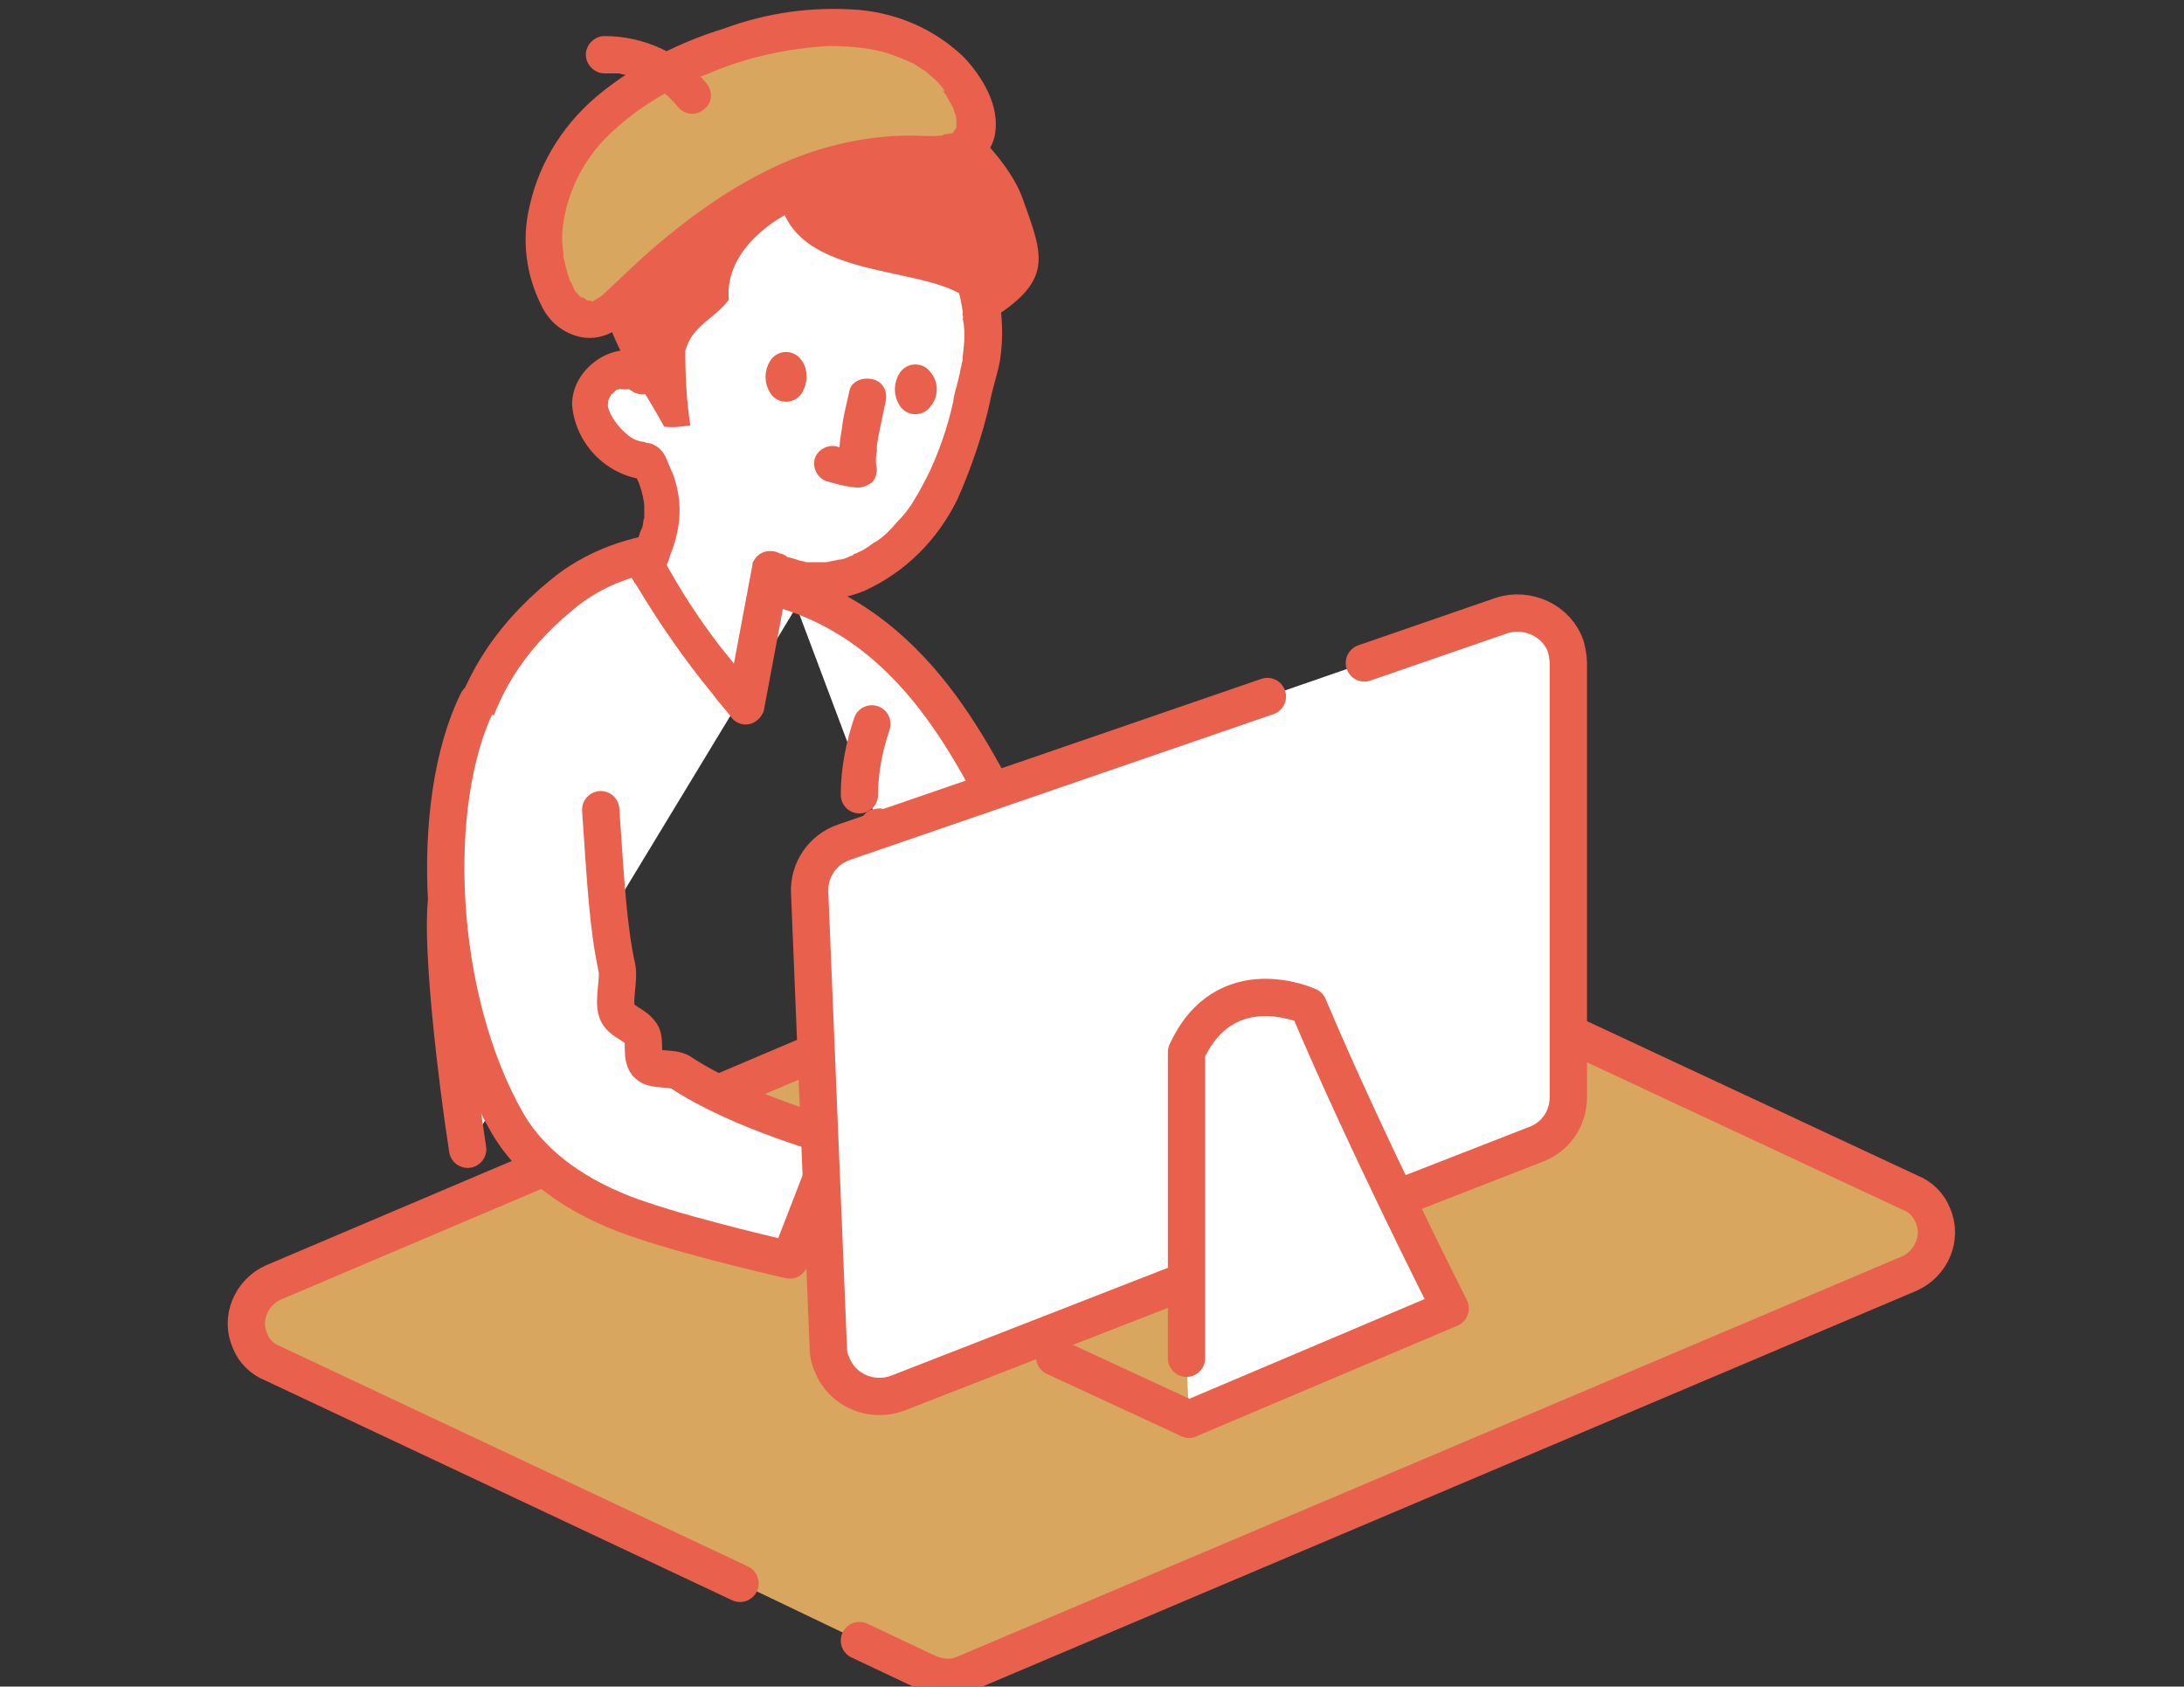 <?xml version="1.0" encoding="utf-8"?>
<!-- Generator: Adobe Illustrator 26.0.2, SVG Export Plug-In . SVG Version: 6.00 Build 0)  -->
<svg version="1.1" id="レイヤー_1" xmlns="http://www.w3.org/2000/svg" xmlns:xlink="http://www.w3.org/1999/xlink" x="0px"
	 y="0px" viewBox="0 0 175.6 135.6" style="enable-background:new 0 0 175.6 135.6;" xml:space="preserve">
<rect x="0" y="0" width="175.6" height="135.6" fill="#333333" stroke="none"/>
<style type="text/css">
	.st0{fill:#FFFFFF;stroke:#E9604D;stroke-width:3;stroke-linecap:round;stroke-linejoin:round;}
	.st1{fill:#FFFFFF;}
	.st2{fill:#E9604D;}
	.st3{fill:#D8A65E;stroke:#E9604D;stroke-width:3;stroke-linecap:round;stroke-linejoin:round;}
	.st4{fill:none;stroke:#E9604D;stroke-width:3;stroke-linecap:round;stroke-linejoin:round;}
	.st5{fill:#D8A65E;}
</style>
<g>
	<path class="st0" d="M65.3,46.7c-6.6-3.9-15.1-3.1-20.1,1.1c-9.2,7.5-8.4,16-9.3,24.7c-0.4,3.8,0.8,14.1,1.7,19.9"/>
	<path class="st0" d="M88.3,105.2c1.2-10.3-24.1-7.8-22.9-17.1c1.9-14.8,5.2-21.6,5.2-21.6"/>
	<path class="st1" d="M78.1,31.9c0.5-2.5,2.4-6-1.6-14.4c-1.3-2.8-7.8-6.3-11.6-6.5c-9.6-0.5-13.1,9-13.8,11.5
		c-0.8,2.9,0.5,5,0.5,7.6c-1.5-1.2-4.1,0.3-4.1,2.3c-0.1,2,2.3,4.7,4.7,4.7c2.3,4,0.5,6.8-0.2,8.4c2.4,4.8,7.9,11.3,7.9,11.3l2.1-11
		C67.5,48.7,75.3,45.1,78.1,31.9z"/>
	<path class="st2" d="M79.6,32.3c0.2-1.1,0.6-2.2,0.8-3.3c0.3-1.9,0.2-3.8-0.2-5.7c-0.3-1.2-0.6-2.4-1-3.5c-0.4-1.3-1-2.5-1.7-3.6
		c-1.4-1.8-3.1-3.2-5.1-4.2c-2-1.2-4.3-2-6.6-2.4c-2.2-0.3-4.5,0-6.5,0.8c-3.4,1.5-6.2,4.2-7.9,7.5c-0.7,1.2-1.2,2.6-1.6,3.9
		c-0.4,1.4-0.5,2.8-0.3,4.2c0.3,1.4,0.5,2.8,0.6,4.1l2.3-1.3c-2.6-1.9-6.5,0.7-6.4,3.8c0.3,3.2,2.9,5.8,6.2,6l-1.3-0.7
		c0.5,0.8,0.8,1.8,0.9,2.7c0,0.4,0,0.8,0,1.1c0-0.2-0.1,0.3-0.1,0.4c0,0.2-0.1,0.4-0.2,0.6c-0.1,0.3-0.2,0.6-0.3,0.9
		c0.1-0.3-0.1,0.1-0.1,0.2c-0.1,0.1-0.1,0.3-0.2,0.4c-0.3,0.4-0.4,0.9-0.4,1.4c0.1,0.6,0.4,1.1,0.7,1.5c1.8,3,3.8,5.9,6.1,8.7
		c0.5,0.7,1.1,1.3,1.6,2c0.6,0.6,1.5,0.6,2.1,0c0.2-0.2,0.3-0.4,0.4-0.6l1.8-9.6l0.3-1.4l-2.2,0.9c2.5,1.3,5.6,1.5,8.2,0.4
		c3.3-1.5,5.9-4.1,7.5-7.4C78.1,37.6,79,35,79.6,32.3c0.2-0.8-0.3-1.6-1-1.8c-0.8-0.2-1.6,0.3-1.8,1c-0.4,2.2-1.1,4.3-2,6.3
		c-0.4,0.8-0.8,1.6-1.3,2.4c-0.4,0.7-0.9,1.3-1.4,1.8c-0.5,0.6-1,1.1-1.6,1.5c0.3-0.2-0.1,0.1-0.2,0.1c-0.1,0.1-0.3,0.2-0.4,0.3
		c-0.3,0.2-0.6,0.4-0.9,0.5c-0.1,0.1-0.3,0.1-0.4,0.2c-0.2,0.1,0,0,0.1,0c-0.1,0-0.2,0.1-0.3,0.1C68,44.9,67.7,45,67.4,45
		c-0.3,0.1-0.6,0.1-0.9,0.2c0.3-0.1,0.1,0-0.1,0c-0.2,0-0.3,0-0.5,0c-0.3,0-0.6,0-0.9,0c-0.3,0,0.3,0.1-0.1,0
		c-0.2,0-0.3-0.1-0.5-0.1c-0.3-0.1-0.6-0.2-1-0.3c-0.1,0-0.1,0-0.2-0.1c-0.3-0.1,0.2,0.1,0,0c-0.2-0.1-0.3-0.2-0.5-0.2
		c-0.7-0.4-1.7-0.2-2.1,0.6c-0.1,0.1-0.1,0.2-0.1,0.3L58.7,55l-0.3,1.4l2.5-0.7c-1-1.2-2-2.5-2.9-3.6c-1.8-2.3-3.4-4.8-4.8-7.4
		l0.2,1.2c-0.2,0.4,0.1-0.2,0.1-0.3c0.2-0.3,0.3-0.7,0.4-1c0.2-0.5,0.4-1.1,0.5-1.6c0.4-1.6,0.3-3.3-0.3-4.9
		c-0.2-0.5-0.4-0.9-0.6-1.4c-0.3-0.6-0.9-1.1-1.6-1.1c0.2,0-0.2-0.1-0.3-0.1c-0.1,0-0.4-0.1-0.4-0.1c-0.3-0.1-0.6-0.3-0.8-0.5
		c-0.5-0.4-0.9-0.9-1.2-1.4c-0.1-0.2-0.2-0.4-0.3-0.7c0-0.1-0.1-0.4,0-0.2c0-0.1,0-0.5,0-0.4c0,0.2,0-0.1,0.1-0.2
		c0.1-0.2-0.1,0.2,0,0c0-0.1,0.3-0.4,0.1-0.2c0-0.1,0.1-0.1,0.2-0.2c0,0,0.2-0.2,0.1-0.1c-0.1,0.1,0.1-0.1,0.1-0.1
		c0.1-0.1,0.2-0.1,0.3-0.1c0,0,0.2-0.1,0.1,0c-0.1,0,0.1,0,0.2,0c0.1,0,0.1,0,0.2,0c-0.3,0.1,0,0,0.1,0c0.1,0,0.1,0,0.2,0
		c-0.2,0,0,0,0,0c0,0-0.2-0.1,0,0c0.1,0.1,0.2,0.1,0.3,0.2c0.7,0.4,1.6,0.2,2.1-0.6c0.1-0.2,0.2-0.5,0.2-0.7c0-2.4-1.2-4.8-0.6-7.2
		c0.1-0.4,0.2-0.8,0.4-1.2c0.1-0.2,0.2-0.5,0.3-0.7c0.1-0.2,0.2-0.4,0-0.1c0.1-0.2,0.1-0.3,0.2-0.5c0.3-0.6,0.6-1.2,0.9-1.8
		c0.2-0.3,0.4-0.6,0.6-0.9c0.1-0.1,0.2-0.3,0.3-0.4c0.1-0.1,0.1-0.2,0.2-0.2c0,0,0.3-0.3,0.1-0.2c-0.1,0.2,0.1-0.1,0.1-0.1
		c0.1-0.1,0.1-0.1,0.2-0.2c0.1-0.2,0.3-0.3,0.4-0.5c0.3-0.3,0.6-0.6,0.9-0.9c0.1-0.1,0.3-0.2,0.4-0.3c0.1-0.1,0.2-0.1,0.3-0.2
		c0.2-0.2-0.3,0.2,0.1,0c0.4-0.3,0.7-0.5,1.1-0.7c0.4-0.2,0.7-0.4,1.1-0.6c-0.2,0.1,0.3-0.1,0.4-0.1c0.3-0.1,0.5-0.2,0.8-0.2
		c0.9-0.3,1.8-0.4,2.7-0.4c0.5,0,0.9,0,1.4,0.1c-0.3,0,0.3,0.1,0.4,0.1c0.3,0.1,0.5,0.1,0.8,0.2c1,0.3,1.9,0.6,2.8,1
		c1.8,0.8,3.5,1.9,5,3.3c0.1,0.1,0.3,0.3,0.4,0.4c0.1,0.1,0.2,0.3,0,0c0,0.1,0.1,0.1,0.1,0.2c0.3,0.5,0.5,1,0.8,1.6
		c0.5,1.1,0.9,2.3,1.2,3.5c0.2,0.6,0.3,1.2,0.4,1.8c0,0.1,0,0.2,0,0.3c0,0,0.1,0.5,0,0.2c0,0.2,0.1,0.5,0.1,0.7
		c0.1,0.8,0,1.7-0.1,2.5c0-0.4,0,0,0,0.2c0,0.2-0.1,0.3-0.1,0.5c-0.1,0.3-0.1,0.6-0.2,0.9c-0.1,0.5-0.3,1.1-0.4,1.6
		c-0.2,0.8,0.3,1.6,1,1.8C78.5,33.6,79.3,33.1,79.6,32.3z"/>
	<path class="st2" d="M63.1,17.3c2.8,6.2,15.8,3.5,15.7,8.9c6-3.5,5.2-5.3,3.4-10.3S69.7,1,60.9,9c-6.9-2.8-13.5,4.3-14.6,11.2
		c0.5,1.7,1.8,3.5,2.8,6.2c1,2.7,2.9,5.3,4.3,7.9c0.7,0.1,1.4,0,2.1-0.1c-0.3-2-0.4-4-0.4-6c0.6-2.1,2.3-2.5,3.5-4.1
		C58.2,19.8,63.1,17.3,63.1,17.3z"/>
	<path class="st2" d="M68.3,31.4c-0.2,1-0.5,2-0.6,3c-0.2,1.1-0.3,2.2-0.2,3.3l1.5-1.5c-0.1,0-0.3,0-0.4,0c-0.4,0,0.3,0.1,0,0
		c-0.1,0-0.2,0-0.3,0c-0.4-0.1-0.7-0.2-1-0.3c-0.8-0.2-1.6,0.3-1.8,1c-0.2,0.8,0.3,1.6,1,1.8c0.4,0.1,0.7,0.2,1.1,0.3
		c0.5,0.1,1,0.2,1.4,0.2c0.4,0,0.8-0.2,1.1-0.4c0.3-0.3,0.4-0.7,0.4-1.1c-0.1-0.5-0.1-0.9,0-1.4c0-0.1,0-0.6,0-0.1
		c0-0.1,0-0.2,0-0.3c0-0.2,0.1-0.5,0.1-0.7c0.2-1,0.4-1.9,0.6-2.9c0.2-0.8-0.2-1.6-1-1.8S68.5,30.6,68.3,31.4L68.3,31.4z"/>
	<path class="st0" d="M63.2,30.8c-0.2-0.3-0.2-0.7,0-1C63.4,30,63.4,30.5,63.2,30.8"/>
	<path class="st0" d="M73.6,31.8c-0.2-0.3-0.2-0.7,0-1C73.9,31.1,73.9,31.5,73.6,31.8"/>
	<path class="st3" d="M69.1,131.9l5.5,2.6c0.9,0.4,2,0.5,2.9,0.1l76-32.2c1.8-0.8,2.7-2.9,1.9-4.7c-0.3-0.8-1-1.5-1.8-1.8
		l-53.1-24.8c-0.9-0.4-2-0.4-2.9-0.1l-75.6,32.1c-1.8,0.8-2.7,2.9-1.9,4.7c0.3,0.8,1,1.5,1.8,1.8l37.6,17.7"/>
	<path class="st0" d="M63.6,47.6c11.6,3.8,15.7,15.8,19,21.1c4.4,7,13.4,6.5,12.8,17.1c-0.4,7.3-9.3,2.2-9.3,2.2
		C80,82.2,76.3,80.8,74,77.1c-2.2-3.6-3.3-10.6-3.3-10.6"/>
	<path class="st0" d="M66.7,93.1c1.9-0.2,2.1,0.1,3.5-1s1-2.4,3.7-1.1s4.6,0.6,5.7,1.7c1.1,1.1,3,1.6,3,2.6s0,2.5-3,2.7
		c-1.2,3.7-0.6,5.8-3.2,5.9s-6.6-0.9-8.3-2.6c-0.7-0.9-1.7-1.5-2.8-1.9"/>
	<path class="st0" d="M48.3,65.1c0.4,5.9,0.6,9.5,1.3,12.7c0.2,0.9-0.3,2.6,0,3.5s1.5,1,2,1.9c0.3,0.6-0.1,1.9,0.5,2.4
		c0.5,0.5,1.9,0.2,2.6,0.6c4.8,3.2,12.6,5.3,12.6,5.3l-3.8,9.8c0,0-7.5-1.7-11.9-3.2c-4-1.3-8.4-3.7-10.8-7.8
		c-5.8-10.1-6.4-25.8-2.4-33.9"/>
	<path class="st0" d="M109.7,53.3l11-3.8c2.1-0.7,4.5,0.4,5.2,2.5c0.1,0.4,0.2,0.9,0.2,1.3v34.9c0,1.7-1,3.2-2.6,3.8L72.2,112
		c-2.1,0.8-4.5-0.2-5.3-2.3c-0.2-0.4-0.3-0.9-0.3-1.3l-1.5-36.6c-0.1-1.8,1-3.5,2.8-4.1l34-11.7"/>
	<path class="st0" d="M95.6,114.1l21-8.9c0,0-6.8-13.4-11.4-24.3c0,0-6.7-3.1-9.8,3.7v24.6"/>
	<line class="st4" x1="95.6" y1="114.1" x2="84.8" y2="109.1"/>
	<path class="st5" d="M62.3,15.1c-4.5,2.4-8.6,5.4-12.1,9.1c-0.8,0.8-1.8,1.7-2.9,1.5c-2.7-0.3-3.5-4.8-3.4-6.9
		c0.2-3.2,1.6-6.3,3.8-8.6c2.9-2.9,6.4-5,10.3-6.3c5.3-1.9,11.5-2.7,16.5,0.1c3.8,2.1,6.9,8.8,0.2,8.4
		C70.3,12.2,66.1,13.2,62.3,15.1z"/>
	<path class="st2" d="M61.5,13.8c-3.2,1.6-6.1,3.7-8.8,6c-1.3,1.1-2.5,2.3-3.8,3.5c-0.2,0.2-0.4,0.4-0.7,0.6
		c-0.2,0.1-0.3,0.2-0.5,0.3c0.1,0-0.3,0.1-0.1,0c-0.1,0-0.6-0.1-0.2,0c-0.1,0-0.2-0.1-0.4-0.1c0.4,0.1-0.4-0.4-0.2-0.1
		c-0.1-0.1-0.2-0.2-0.3-0.3c0,0-0.3-0.4-0.1-0.1c-0.2-0.2-0.3-0.5-0.4-0.7c0-0.1-0.1-0.2-0.1-0.2c-0.2-0.4,0.1,0.3-0.1-0.2
		c-0.1-0.3-0.2-0.6-0.3-1c-0.1-0.3-0.1-0.6-0.2-0.8c0-0.1,0-0.2,0-0.3c-0.1-0.4,0,0.3,0-0.1c-0.1-0.5-0.1-1-0.1-1.5
		c0.2-3,1.6-5.9,3.8-8C51.3,8.6,54,7,57,5.9c3-1.3,6.3-2,9.6-2.2c1.5,0,3,0.1,4.5,0.5c0.7,0.2,1.4,0.5,2.1,0.8
		c0.3,0.1,0.5,0.3,0.7,0.4c0.1,0.1,0.2,0.1,0.3,0.2c0.1,0,0.5,0.4,0.2,0.1c0.3,0.3,0.7,0.6,1,0.9c0.2,0.2,0.3,0.4,0.5,0.6
		C76,7.6,75.6,7,75.8,7.3c0.1,0.1,0.2,0.3,0.3,0.4c0.2,0.4,0.4,0.7,0.6,1.1c0.2,0.3-0.1-0.3,0,0.1c0,0.1,0.1,0.2,0.1,0.3
		c0.1,0.2,0.1,0.4,0.1,0.6c0.1,0.3,0-0.3,0,0c0,0.1,0,0.2,0,0.4c0,0.1-0.1,0.3,0,0c0,0.1-0.1,0.2-0.1,0.3c0,0.2,0.1-0.2,0-0.1
		c-0.1,0.1-0.1,0.2-0.2,0.3c0.2-0.3,0.1-0.1,0,0c-0.2,0.3,0.1,0-0.1,0c-0.1,0-0.2,0.1-0.3,0.1c0.3-0.2,0,0-0.2,0
		c-0.1,0-0.2,0-0.2,0.1c-0.1,0-0.2,0-0.2,0c0.2,0,0.2,0,0,0c-0.8,0.1-1.6,0-2.4,0C69.3,10.9,65.2,11.9,61.5,13.8
		c-0.7,0.4-0.9,1.3-0.5,2.1c0.4,0.7,1.3,0.9,2.1,0.5c3.4-1.7,7.1-2.6,10.9-2.5c1.4,0.2,2.9,0,4.2-0.6c0.9-0.5,1.6-1.4,1.8-2.5
		c0.4-2.3-1-4.6-2.5-6.2c-2.3-2.2-5.2-3.5-8.4-3.8C65.4,0.5,61.7,1,58.2,2.3c-3.6,1.1-6.9,2.8-9.8,5.1c-2.9,2.3-5,5.5-5.8,9.1
		c-0.7,2.8-0.3,5.7,1,8.2c0.6,1.2,1.7,2.1,3.1,2.4c2.1,0.4,3.6-1,5-2.4c2.7-2.6,5.6-5,8.8-7c0.8-0.5,1.7-1,2.5-1.4
		c0.7-0.4,1-1.3,0.5-2.1C63.1,13.6,62.2,13.4,61.5,13.8L61.5,13.8z"/>
	<path class="st2" d="M56.8,6.7c-2-2.4-5-3.8-8.2-3.8c-0.8,0-1.5,0.7-1.5,1.5c0,0.8,0.7,1.5,1.5,1.5c0.3,0,0.6,0,0.9,0
		c0.1,0,0.2,0,0.3,0c-0.1,0-0.3,0-0.1,0c0.2,0,0.3,0.1,0.5,0.1c0.3,0.1,0.6,0.1,0.9,0.2c0.2,0.1,0.3,0.1,0.5,0.2c0,0,0.3,0.1,0.1,0
		c-0.2-0.1,0.1,0.1,0.1,0.1c0.3,0.1,0.6,0.3,0.8,0.4c0.1,0.1,0.3,0.2,0.4,0.3c0.1,0,0.1,0.1,0.2,0.1c0.1,0.1,0.1,0,0,0
		c0.5,0.4,1,0.9,1.4,1.4c0.6,0.6,1.5,0.6,2.1,0C57.3,8.2,57.3,7.3,56.8,6.7L56.8,6.7z"/>
	<path class="st0" d="M70.1,58.2c-0.6,1.8-1,3.7-1,5.7"/>
</g>
</svg>
